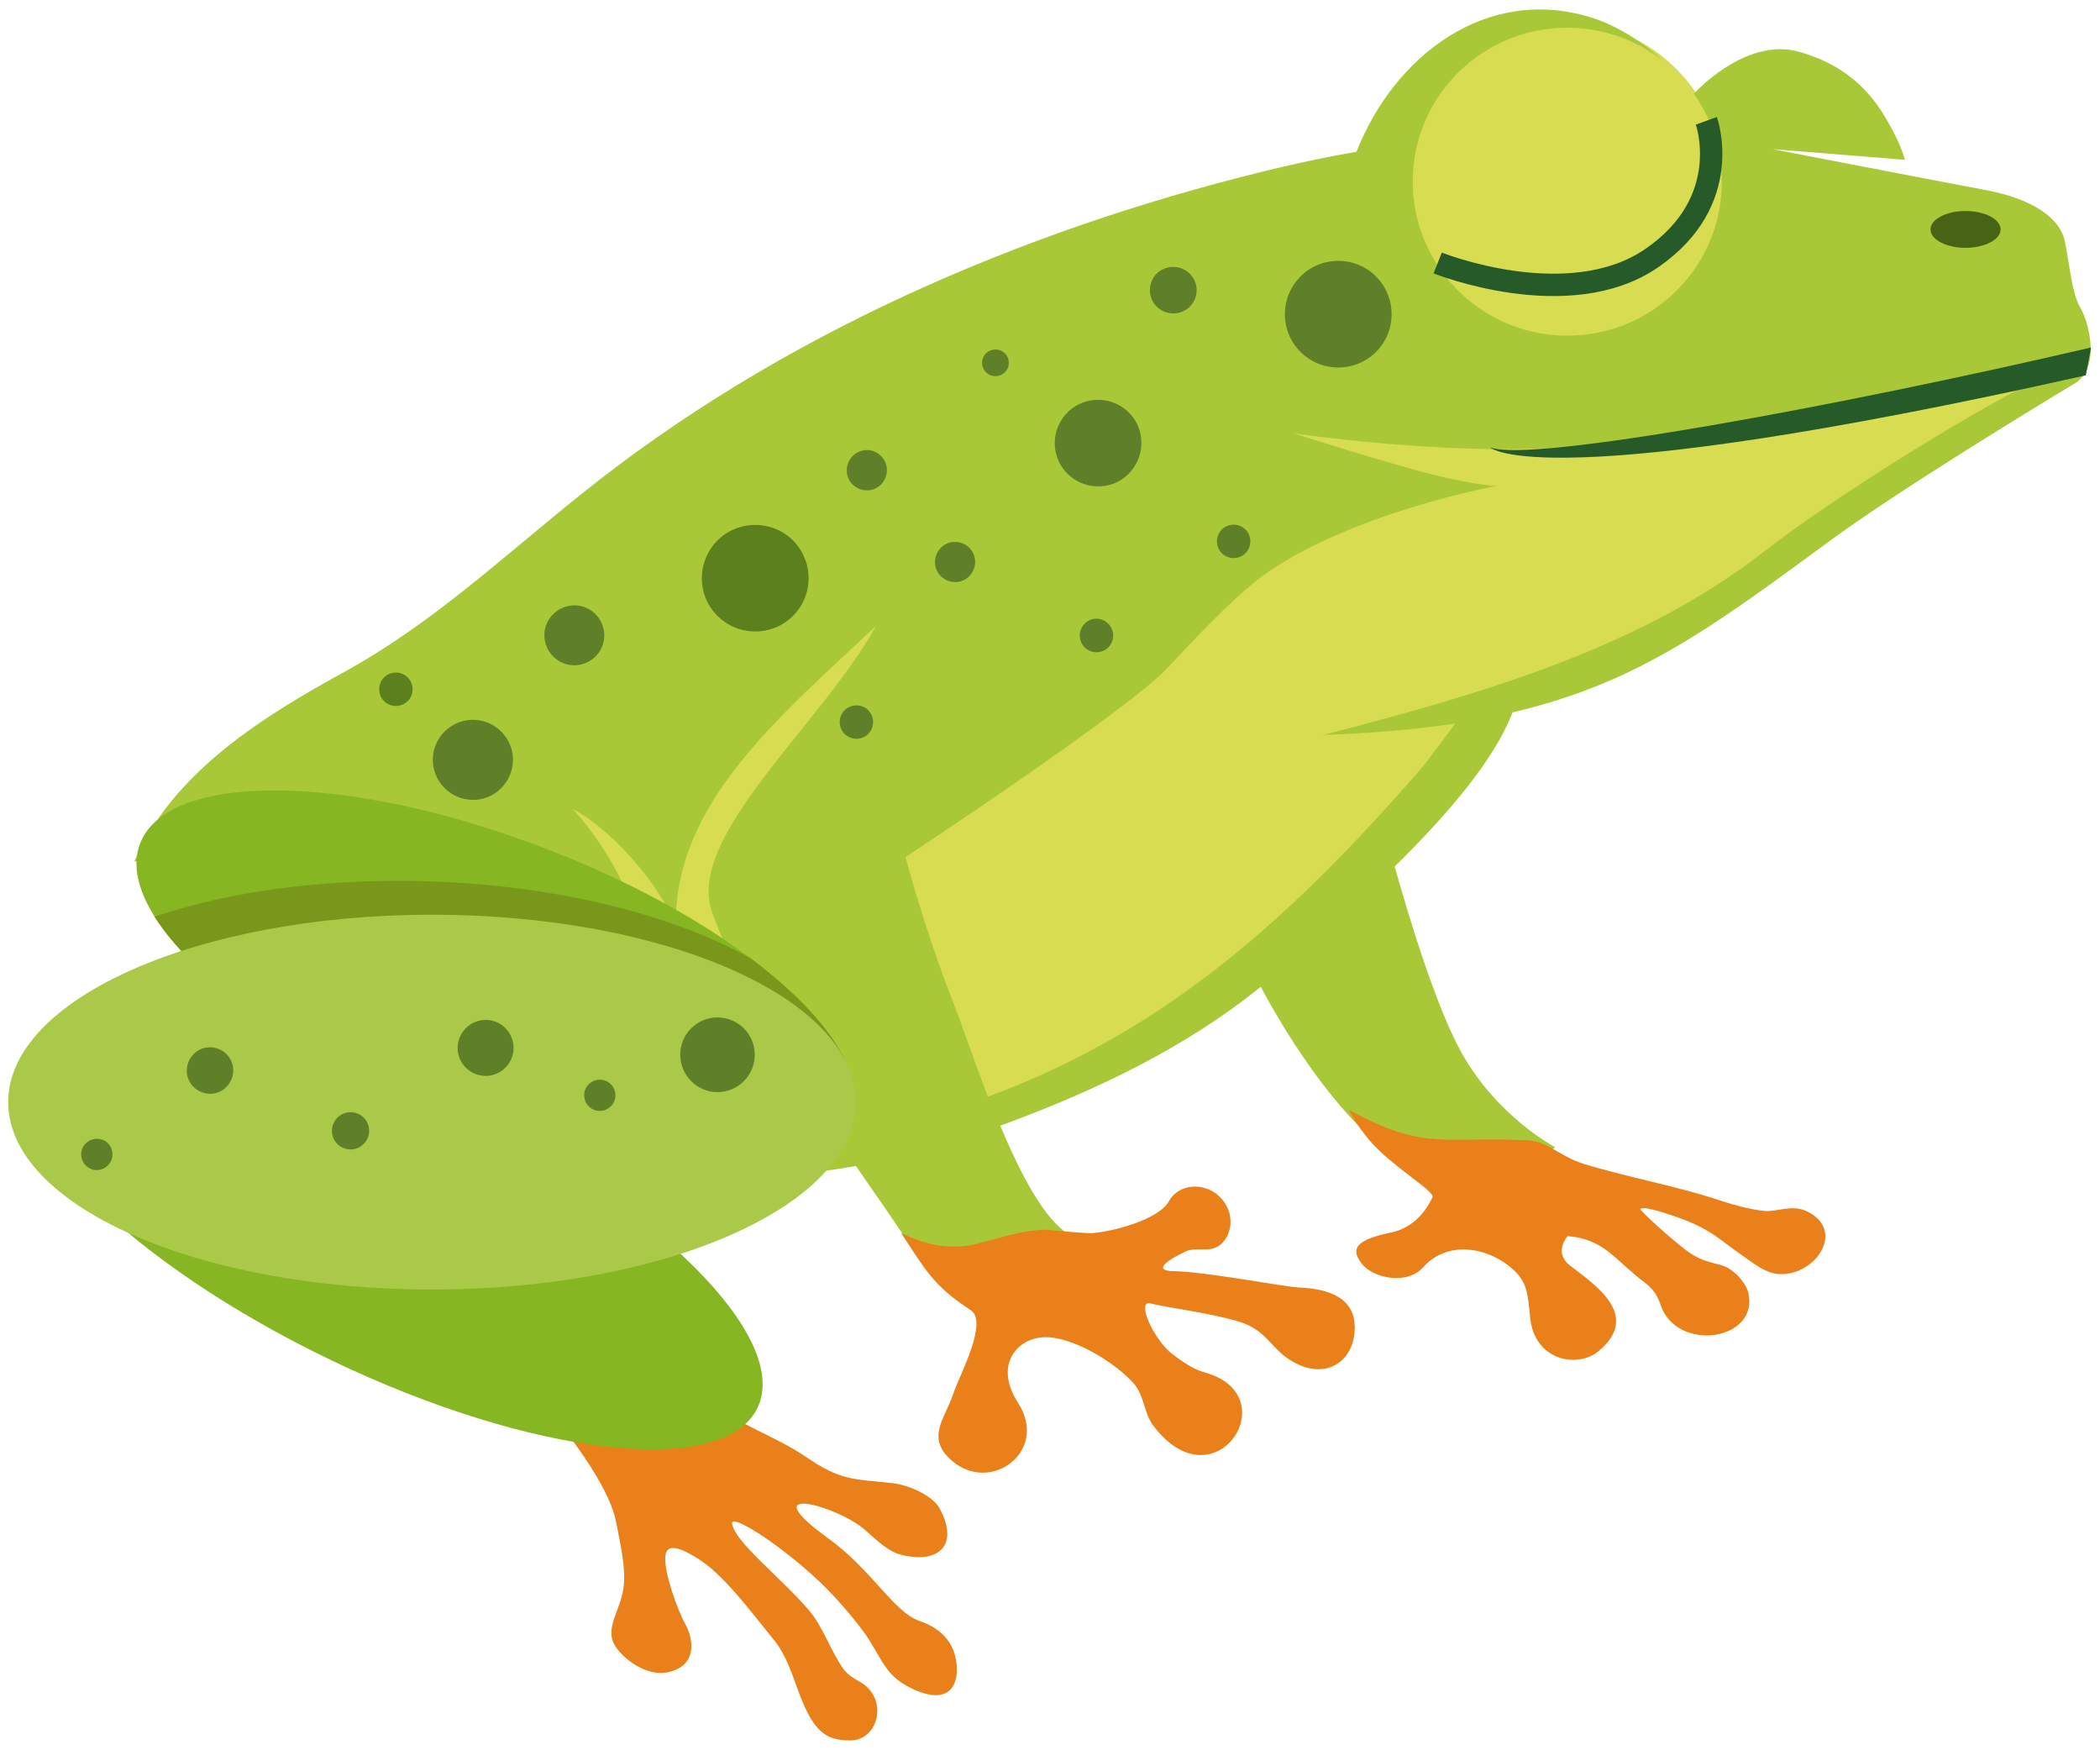 <?xml version="1.0" encoding="utf-8"?>
<!-- Generator: Adobe Illustrator 25.4.1, SVG Export Plug-In . SVG Version: 6.00 Build 0)  -->
<svg version="1.1" id="Ebene_1" xmlns="http://www.w3.org/2000/svg" xmlns:xlink="http://www.w3.org/1999/xlink" x="0px" y="0px"
	 viewBox="0 0 845 704" style="enable-background:new 0 0 845 704;" xml:space="preserve">
<style type="text/css">
	.st0{fill:#D8DC50;}
	.st1{fill:#A9C838;}
	.st2{fill:#E98019;}
	.st3{fill:#86B622;}
	.st4{fill:#79971B;}
	.st5{fill:#AAC949;}
	.st6{fill:#496315;}
	.st7{fill:#5F8029;}
	.st8{fill:#5C801D;}
	.st9{fill:#265B29;}
	.st10{fill:none;stroke:#265B29;stroke-width:9;stroke-miterlimit:10;}
</style>
<g>
	<path class="st0" d="M629.9,142c35.5,0,64.2-29.8,64.2-66.5S665.3,9,629.9,9c-35.5,0-64.2,29.8-64.2,66.5
		C565.6,112.2,594.4,142,629.9,142"/>
	<path class="st1" d="M779.5,89.9c0,0,7.5,5.6,11.9,7.5c4.3,1.9,8.6-0.2,11.3-2.7s0.8-6-7.8-7.4C786.3,85.8,779.5,89.9,779.5,89.9
		 M835.6,153.8c0,0-55.2,33.1-88.6,56.2c-13,9-25.7,18.8-38.9,28.1c-21.2,15.1-43.3,29.4-68.4,39c-10.4,4-20.8,7.1-31.1,9.5
		c-7.3,19.3-26.7,41.7-47.4,62c5.2,18.6,16.4,56.2,27,75.1c14.4,25.7,37.5,37.8,37.5,37.8c-1.9,3.6-48.3,12.8-49.9,12.2
		c-27.8-10.5-54-49.5-68.5-76.7c-31,25.1-67.5,42.2-104.8,55.9c8.2,19.5,17.8,38,28,44c3,0.1-25,4.9-29.8,6.3c-15,4.2-27-0.3-36-4.5
		c-6.7-10.1-13.6-19.9-20.3-29.6c-6.3,1.1-12.7,2.1-19.1,2.7c-23.6,2.4-47.3,0.7-67.4-4.8c-17.5,34.8-64,16.8-100.5-1.6
		c-22.3-11.3-54.1-23.5-78.9-17.8c29.4,2.9,53.2,15.7,76.3,33.9c55.9,44,37,71.3-2.1,61.5c-67.6-52.2,0-27-74.2-98.9
		c-45.3-43.8,1.5-22.9,27.2-30.3c21.2-6.1-60.6-57.5-39.2-52.6c39.3,8.9,65,21.6,62.4,19c-9.3-9.7-33.5-20.1-74.8-33.8
		c0,0,0.6-1.3,1.5-3.3c16.2-33.5,50.4-54.9,82.1-72.3c36-19.7,63.2-45.6,96.2-72C313,135.2,409.9,93.2,508.2,69
		c23.7-5.8,37.6-7.9,37.6-7.9c15.3-38.8,52.3-66.9,94-54.2c10,3,20.6,9.4,29.4,17.6c-9.5-7.5-21.3-12.3-34.4-13.2
		c-34.3-2.3-63.9,23.5-66.2,57.6s23.6,63.7,57.9,66c34.3,2.3,63.9-23.5,66.2-57.6c1-14.6-3.2-28.4-11.1-39.6
		C685,34,704,15.3,723.8,20.8c21.8,6.1,30.8,19.3,36.1,28.6s6.6,14.9,6.6,14.9L713.3,60c0,0,65,12.6,84.9,16.3
		c19.9,3.6,30.6,11.5,32.6,20.5c1.9,9.1,2.9,21.3,6.2,26.8S845.3,146.8,835.6,153.8"/>
	<path class="st0" d="M336.8,458.4c-19.7-28.8-38-57.7-50.2-91.2c-11.1-30.4,43.9-75.6,65.9-115.4C314.6,287.6,271,323,272,372.3
		c-6.9-16.5-24.1-36.4-38.7-45.2c-0.9-0.6-1.8-1.1-2.7-1.6c15.8,18,26.8,39,31.1,66.6c5.2,33.7,3.7,56.5-2.2,71.2
		c13.3,0.7,34,0.6,63.5-2.9C327.6,459.8,332.2,459.2,336.8,458.4"/>
	<path class="st0" d="M585.6,291.1c-17.3,2.6-34.8,3.9-53.1,4.6c61.3-16,126.8-34.3,177.3-73.8c27.7-21.6,88.4-59.9,126.3-77.4
		c0,0-164.9,32.7-210.7,35.6c-45.8,2.9-104.7-5.7-104.7-5.7s38.3,12.2,56.1,16.6c17.8,4.4,25.4,4.5,25.4,4.5s-56,10.2-91.8,34.5
		c-10.8,7.4-24.5,21.4-40.5,38.6s-105.5,76.2-105.5,76.2l0,0c0.2,1,7.9,29.9,19.1,58.3c3.3,8.5,8.2,22.9,14,38.1
		C470,414.5,520.9,367.9,573,307.9L585.6,291.1z"/>
	<path class="st2" d="M420.4,494.7c0.3,0,16.2,1.6,19.1,1.4c8.3-0.6,26.8-5.4,30.9-12.9c4.1-7.3,14.4-7.5,20.2-1.9
		c8.1,7.8,4.3,19.6-3,21.1c-3.4,0.7-7.4-0.5-10.8,1.2c-9.3,4.5-11.9,7.7-4.6,7.8c13.8,0.3,44.6,6.4,50.8,6.6
		c15.8,0.7,23.2,6.8,22,18.4c-1.2,11.6-11.1,17.8-22.5,12.6c-11.4-5.2-11.6-13.7-24.3-17.4c-12.7-3.7-29.3-5.6-35.2-7.2
		c-5.9-1.6,0.9,14.4,8.9,20.5s10.8,6.6,14.6,7.8c30.7,10.2,1.9,53.1-22.4,20.9c-3.8-5-3.6-12-7.8-16.9c-7.8-8.9-26.9-20.5-38.4-18.5
		c-9.6,1.6-17.6,11.8-8.2,26.3c12.5,19.3-11.2,37-27,22.9c-10.2-9.1-2.4-16.8,0.7-26.2c2.4-7.4,14.5-29.3,7.2-34.1
		c-15.3-10-18.2-16.3-28-31c7.9,3.7,18.4,7.6,31.6,4C407.4,496.5,412.3,495.1,420.4,494.7"/>
	<path class="st2" d="M542.6,446.4c0,0,4.5,9.1,12.7,16.8c9.2,8.7,22.1,16.4,21.1,18.5c-2.6,5.5-7.6,12.3-16.8,14.2
		c-15.9,3.2-15.7,7.6-11.3,12.9s17.8,8.4,24.4,1c10.3-11.5,27-7.5,36.1,0.9c5.5,5,5.9,9,6.9,19.3c1.7,17.6,19.1,20.5,27.4,13.7
		c17.9-14.7-2.1-27.3-11.4-34.6c-6.8-5.3-0.9-11.8-0.9-11.8c14.9,1.2,19.1,9.8,30.9,18.6c4.2,3.2,5.5,6.2,6.4,8.8
		c6.2,19.7,40.3,14.8,35.3-4.9c-0.8-3.2-5.2-9.2-10.8-10.8c-4.9-1.4-8.9-1.9-14.4-6.2c-11.9-9.4-18-16-18-16s-2-2.8,13.3,2.4
		c15.2,5.2,18.2,9.5,27.3,15.7c5.1,3.5,9.7,7.6,15.7,7.7c14.1,0.3,26.3-17.5,10.7-25.2c-6-3-12.2,0.2-17-0.2
		c-4.5-0.4-10.7-1.8-18.3-4.3c-16.6-5.6-38.1-9.5-54.8-14.7c-9-2.8-14.5-9-22-9.4C580.8,457,573.3,463.3,542.6,446.4"/>
	<path class="st2" d="M251.2,520.8c8.2,7.7,15.3,16.3,21.6,25.2c5.1,7.3,10.2,15.2,13.6,18.1c10.9,9.4,24.7,13.1,38,22.1
		c13.9,9.5,18.8,8.8,34.7,10.5c6.6,0.7,16.2,5,19,10.2c8.3,15.4-1.2,22.6-16.2,18.4c-4.4-1.2-8.8-5.3-13.5-9.5
		c-10.8-9.9-46.8-19.8-15,3.2c17.5,12.7,26.2,29.5,36.5,33.1c10.3,3.5,14.7,10.3,15.1,18.7c0.4,8.5-4.3,14.5-16.6,9.2
		c-12.3-5.3-13-12-20.1-22.4c-2.3-3.3-8.7-11.4-15.7-18.5c-15.4-15.5-39.1-31.2-38-25.9c1.5,7.5,19.2,21.1,30.7,34.4
		c6.1,7.1,8.4,15.7,14.1,23.9c1.4,2,3.9,3.6,6.4,5c12,6.6,7.8,23.7-3.6,23.7c-10.1,0-15.1-3.5-21.3-20.8c-2.1-5.7-4.7-13.6-9-19
		c-11.1-13.8-20.6-26.4-30.1-32.7c-8-5.2-13.7-7.2-14.1-1.4c-0.5,6.6,5.1,21.9,8.1,27.2c3.5,6.3,4.7,16.9-7.2,19.3
		c-8,1.7-17.3-4.8-21-10.5c-4.6-7.2,2.1-14.2,3.3-23.6c1.1-8.4-1.6-18.6-2.9-26c-2.3-12.4-14.4-29.5-24.4-42c-1.5-1.8,33.1,9,35-9.9
		C259.3,551.3,259.6,539.9,251.2,520.8"/>
	<path class="st3" d="M62.2,368.8c16.7,26.5,60.6,57.2,116.7,78.7c61.9,23.9,120.4,29.6,148.1,16.8c7.6-3.4,12.9-8.3,15.3-14.6
		c2.6-6.8,1.7-14.7-2.3-23.1c-6.1-12.9-19.4-27.1-37.9-41c-21.4-16.1-49.8-31.6-82.3-44.1c-79-30.5-152.1-31.4-163.4-2.2
		C53.1,347.8,55.4,357.9,62.2,368.8"/>
	<path class="st3" d="M11.1,425.7C-2.5,454,52.3,508.4,133.4,547.3s157.9,47.4,171.4,19.1c13.6-28.3-41.2-82.8-122.3-121.6
		C101.4,405.9,24.6,397.4,11.1,425.7"/>
	<path class="st4" d="M62.2,368.8c16.7,26.5,60.6,57.2,116.7,78.7c61.9,23.9,120.4,29.6,148.1,16.8c8.7-8.6,13.6-18.2,14-28.5
		c0.1-3.1-0.2-6.2-1-9.2c-6.1-12.9-19.4-27.1-37.9-41c-30.7-17.3-76.9-29.2-128.9-31C131.1,353.2,92.4,358.6,62.2,368.8"/>
	<path class="st5" d="M3.3,443.4c0,41.7,76.3,75.4,170.5,75.4s170.5-33.8,170.5-75.4c0-41.7-76.3-75.4-170.5-75.4
		S3.3,401.8,3.3,443.4"/>
	<path class="st6" d="M805,92.3c0,4.1-6.3,7.4-14.1,7.4s-14.1-3.3-14.1-7.4s6.3-7.4,14.1-7.4S805,88.2,805,92.3"/>
	<path class="st7" d="M93.8,429.7c0.5,5.1-3.2,9.8-8.3,10.3c-5.1,0.5-9.8-3.2-10.3-8.3c-0.5-5.1,3.2-9.8,8.3-10.3
		C88.7,420.9,93.3,424.6,93.8,429.7"/>
	<path class="st7" d="M148.5,454.2c0.4,4.1-2.6,7.8-6.7,8.2c-4.1,0.4-7.8-2.6-8.2-6.7s2.6-7.8,6.7-8.2
		C144.4,447.1,148.1,450,148.5,454.2"/>
	<path class="st7" d="M206.6,420.4c0.6,6.2-3.8,11.7-10,12.4c-6.2,0.6-11.7-3.8-12.4-10c-0.6-6.2,3.8-11.7,10-12.4
		C200.4,409.7,205.9,414.2,206.6,420.4"/>
	<path class="st7" d="M247.6,440c0.4,3.4-2.1,6.5-5.6,6.9c-3.4,0.4-6.5-2.1-6.9-5.6c-0.4-3.4,2.1-6.5,5.6-6.9
		C244.2,434.1,247.2,436.5,247.6,440"/>
	<path class="st7" d="M303.6,422.8c0.9,8.2-5.1,15.6-13.3,16.5c-8.2,0.9-15.6-5.1-16.5-13.4c-0.9-8.2,5.1-15.6,13.3-16.5
		C295.4,408.6,302.8,414.5,303.6,422.8"/>
	<path class="st7" d="M45.2,463.8c0.4,3.4-2.1,6.5-5.6,6.9c-3.4,0.4-6.5-2.1-6.9-5.6c-0.4-3.4,2.1-6.5,5.6-6.9
		S44.9,460.3,45.2,463.8"/>
	<path class="st7" d="M239,246.5c5,4.4,5.6,12,1.2,17c-4.4,5-12,5.6-17,1.2s-5.6-12-1.2-17C226.4,242.7,234,242.1,239,246.5"/>
	<path class="st8" d="M318,216.4c8.9,7.8,9.9,21.3,2.1,30.3c-7.8,8.9-21.3,9.9-30.3,2.1s-9.9-21.3-2.1-30.3
		C295.5,209.6,309,208.7,318,216.4"/>
	<path class="st7" d="M349,285.4c2.8,2.4,3.1,6.7,0.7,9.5s-6.7,3.1-9.5,0.7s-3.1-6.7-0.7-9.5C342,283.3,346.2,283,349,285.4"/>
	<path class="st7" d="M453.3,165.1c7.3,6.3,8,17.3,1.7,24.6s-17.3,8-24.6,1.7c-7.3-6.3-8-17.3-1.7-24.6
		C435,159.6,446,158.8,453.3,165.1"/>
	<path class="st7" d="M445.6,250.6c2.8,2.4,3.1,6.7,0.7,9.5s-6.7,3.1-9.5,0.7s-3.1-6.7-0.7-9.5C438.5,248.4,442.8,248.1,445.6,250.6
		"/>
	<path class="st7" d="M478.3,109.7c3.9,3.4,4.3,9.3,0.9,13.2c-3.4,3.9-9.3,4.3-13.3,0.9c-3.9-3.4-4.3-9.3-0.9-13.3
		C468.5,106.7,474.4,106.3,478.3,109.7"/>
	<path class="st7" d="M552.6,110.2c8.9,7.8,9.9,21.3,2.1,30.3c-7.8,8.9-21.3,9.9-30.3,2.1c-9-7.8-9.9-21.3-2.1-30.3
		C530,103.4,543.6,102.4,552.6,110.2"/>
	<path class="st7" d="M389.6,220c3.4,2.9,3.7,8,0.8,11.4c-2.9,3.4-8,3.7-11.4,0.8s-3.7-8-0.8-11.4
		C381.1,217.4,386.2,217.1,389.6,220"/>
	<path class="st7" d="M404.1,141.9c2.2,1.9,2.5,5.3,0.5,7.6c-1.9,2.2-5.3,2.5-7.6,0.5c-2.2-1.9-2.5-5.3-0.5-7.6
		C398.5,140.2,401.9,140,404.1,141.9"/>
	<path class="st7" d="M354.1,183.1c3.4,2.9,3.7,8,0.8,11.4c-2.9,3.4-8,3.7-11.4,0.8s-3.7-8-0.8-11.4
		C345.7,180.5,350.8,180.1,354.1,183.1"/>
	<path class="st7" d="M500.8,212.7c2.8,2.4,3.1,6.7,0.7,9.5s-6.7,3.1-9.5,0.7c-2.8-2.4-3.1-6.7-0.7-9.5
		C493.7,210.6,498,210.3,500.8,212.7"/>
	<path class="st8" d="M163.7,272.2c2.8,2.4,3.1,6.7,0.7,9.5c-2.4,2.8-6.7,3.1-9.5,0.7s-3.1-6.7-0.7-9.5
		C156.6,270.1,160.9,269.8,163.7,272.2"/>
	<path class="st7" d="M180.4,293c7-5.5,17.1-4.2,22.6,2.8s4.2,17.1-2.8,22.6s-17.1,4.2-22.6-2.8C172.1,308.6,173.3,298.5,180.4,293"
		/>
	<path class="st9" d="M841.3,139.9"/>
	<path class="st9" d="M839.3,151c-220.2,49.3-239.7,29-239.7,29c16.6,6.2,138.2-16.1,241.8-40.2"/>
	<path class="st9" d="M841.7,151"/>
	<path class="st10" d="M578.5,105.8c0,0,52.7,21.1,86.2-2s21.9-55.2,21.9-55.2"/>
</g>
</svg>
